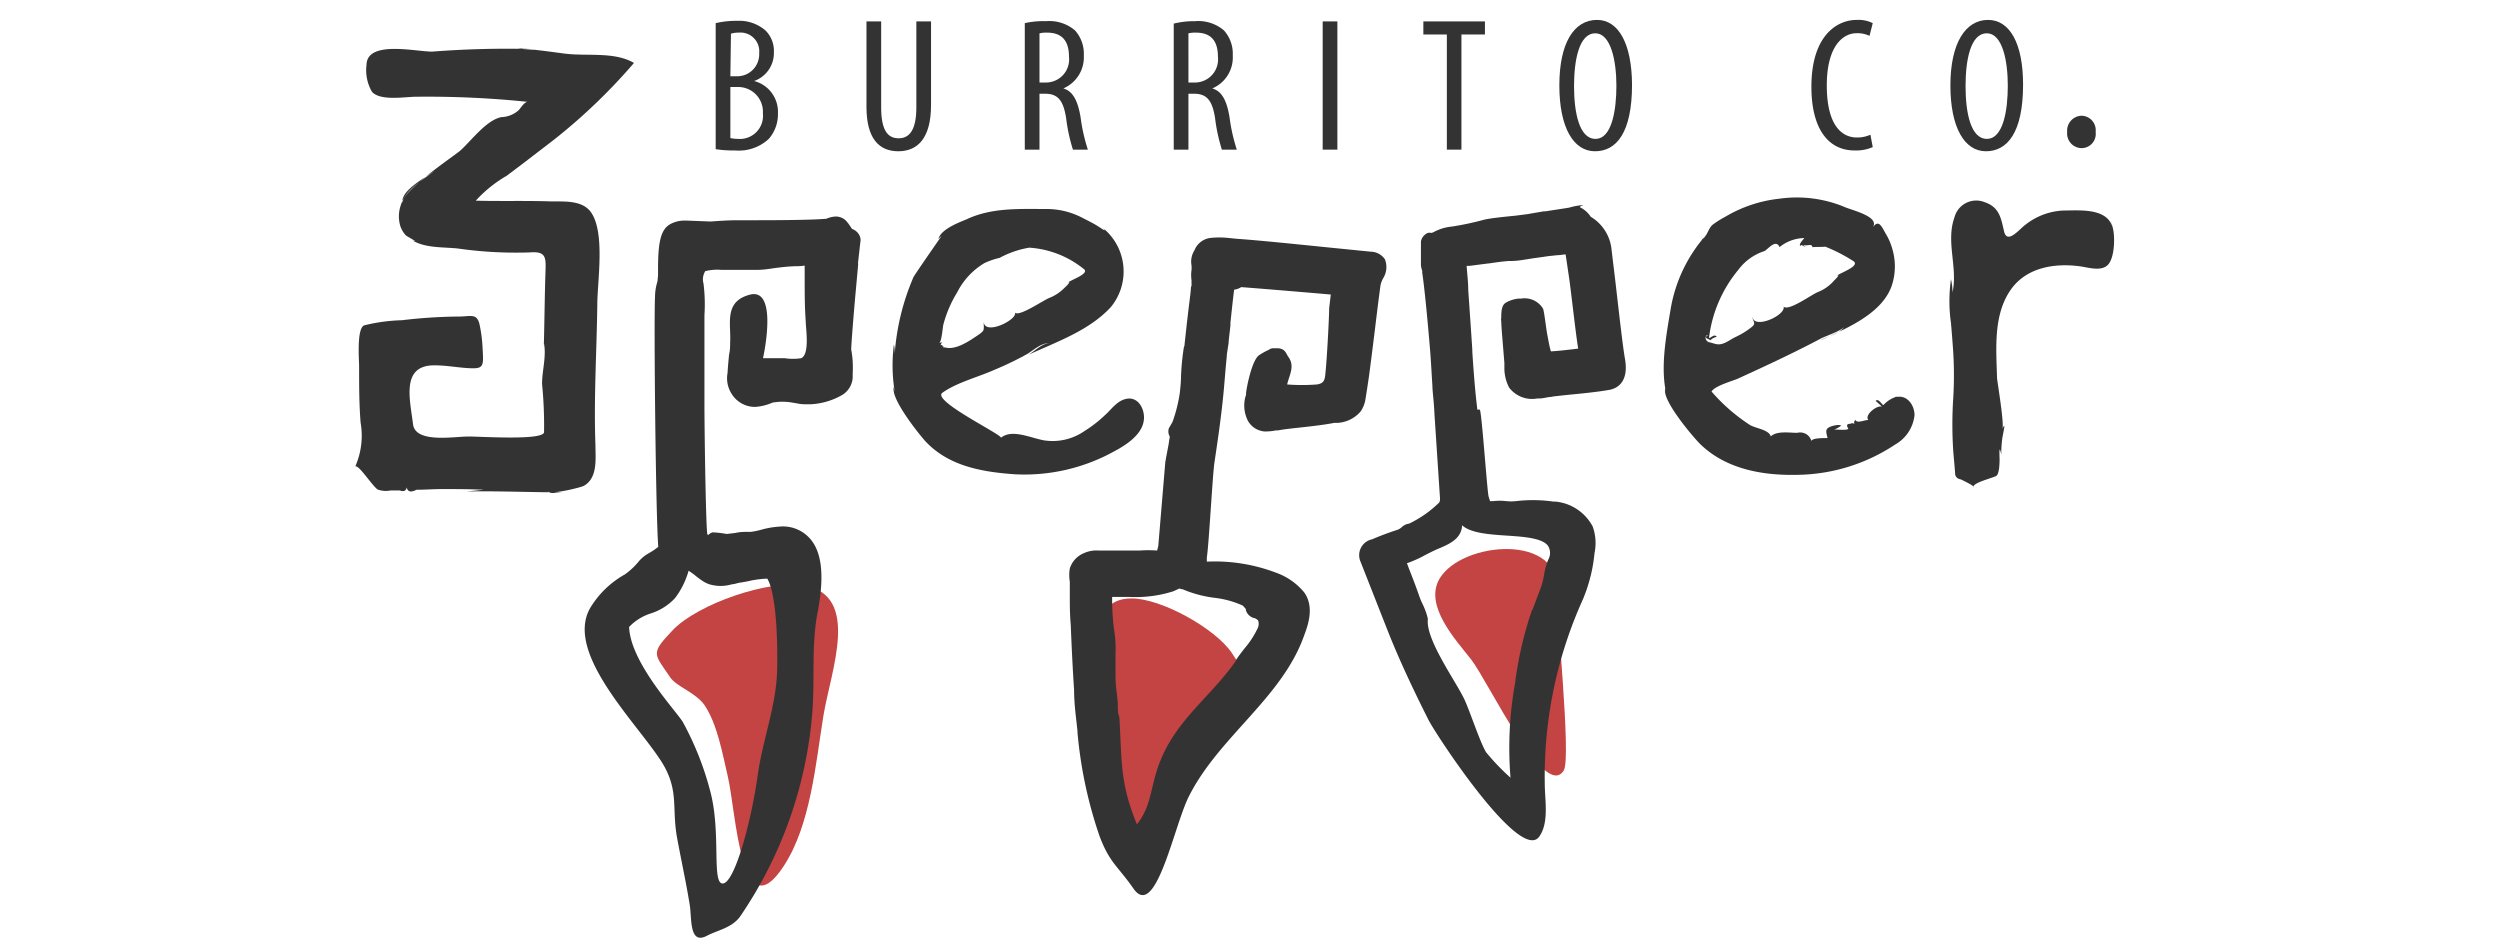 <?xml version="1.0" encoding="UTF-8"?> <svg xmlns="http://www.w3.org/2000/svg" viewBox="0 0 216.02 82.13"> <defs> <style>.cls-1{fill:#333;}.cls-2{fill:#c44343;}</style> </defs> <title>Artboard 2</title> <g id="_3pepper" data-name="3pepper"> <path class="cls-1" d="M65.16,7v0a2.56,2.56,0,0,0,1.71-2.47,2.49,2.49,0,0,0-.72-1.89A3.46,3.46,0,0,0,63.7,1.8,7.81,7.81,0,0,0,61.84,2V12.89A9.63,9.63,0,0,0,63.5,13a3.81,3.81,0,0,0,2.93-1,3.23,3.23,0,0,0,.79-2.21A2.75,2.75,0,0,0,65.16,7Zm-2-4.09a2.15,2.15,0,0,1,.67-.09A1.62,1.62,0,0,1,65.6,4.59a1.9,1.9,0,0,1-1.92,2h-.57ZM63.75,12a3,3,0,0,1-.64-.07V7.52h.56a2.14,2.14,0,0,1,2.25,2.27A2,2,0,0,1,63.75,12Z"></path> <path class="cls-1" d="M79.18,9.28c0,1.94-.59,2.67-1.53,2.67s-1.51-.68-1.51-2.67V1.85H74.87V9.23c0,2.75,1.09,3.84,2.75,3.84s2.83-1.11,2.83-4V1.85H79.18Z"></path> <path class="cls-1" d="M91.88,7.64v0a2.92,2.92,0,0,0,1.77-2.85,3,3,0,0,0-.77-2.17,3.42,3.42,0,0,0-2.5-.79A7.18,7.18,0,0,0,88.55,2V12.93h1.27V8.1h.49c1.09,0,1.57.57,1.81,2.09a15.13,15.13,0,0,0,.59,2.74H94a15.41,15.41,0,0,1-.63-2.81C93.12,8.67,92.7,7.88,91.88,7.64Zm-1.53-.51h-.53V2.88a2.51,2.51,0,0,1,.66-.06c1.36,0,1.89.8,1.89,2.09A2,2,0,0,1,90.35,7.13Z"></path> <path class="cls-1" d="M104.75,7.64v0a2.9,2.9,0,0,0,1.77-2.85,3,3,0,0,0-.77-2.17,3.42,3.42,0,0,0-2.5-.79,7.23,7.23,0,0,0-1.83.21V12.93h1.27V8.1h.49c1.09,0,1.57.57,1.81,2.09a15.13,15.13,0,0,0,.59,2.74h1.29a15.41,15.41,0,0,1-.63-2.81C106,8.67,105.57,7.88,104.75,7.64Zm-1.53-.51h-.53V2.88a2.51,2.51,0,0,1,.66-.06c1.36,0,1.89.8,1.89,2.09A2,2,0,0,1,103.22,7.13Z"></path> <rect class="cls-1" x="114.29" y="1.85" width="1.27" height="11.08"></rect> <polygon class="cls-1" points="122.99 2.98 125.02 2.98 125.02 12.93 126.28 12.93 126.28 2.98 128.31 2.98 128.31 1.85 122.99 1.85 122.99 2.98"></polygon> <path class="cls-1" d="M138,1.72c-2,0-3.26,2-3.26,5.66s1.23,5.69,3.08,5.69,3.2-1.6,3.2-5.76C141,3.77,139.85,1.72,138,1.72ZM137.86,12c-1.4,0-1.85-2.27-1.85-4.56s.45-4.56,1.83-4.56,1.83,2.46,1.83,4.53S139.29,12,137.86,12Z"></path> <path class="cls-1" d="M160.42,2.87a2.38,2.38,0,0,1,1.12.23L161.82,2a2.77,2.77,0,0,0-1.38-.28c-1.75,0-3.92,1.4-3.92,5.77,0,3.77,1.55,5.51,3.72,5.51a3.58,3.58,0,0,0,1.58-.29l-.2-1.07a2.77,2.77,0,0,1-1.17.24c-1.35,0-2.6-1.11-2.6-4.5S159.24,2.87,160.42,2.87Z"></path> <path class="cls-1" d="M171.78,1.72c-1.94,0-3.25,2-3.25,5.66s1.23,5.69,3.07,5.69,3.21-1.6,3.21-5.76C174.81,3.77,173.67,1.72,171.78,1.72ZM171.68,12c-1.4,0-1.84-2.27-1.84-4.56s.44-4.56,1.83-4.56,1.82,2.46,1.82,4.53S173.11,12,171.68,12Z"></path> <path class="cls-1" d="M179.85,10a1.29,1.29,0,0,0-1.23,1.4,1.27,1.27,0,0,0,1.23,1.4,1.23,1.23,0,0,0,1.23-1.4A1.25,1.25,0,0,0,179.85,10Z"></path> <g id="color"> <path class="cls-2" d="M62.89,67.1c-.45-1.93-.9-4.5-2-6.15-.79-1.14-2.43-1.59-3-2.45-1.4-2.07-1.7-2,.25-4.06,2.16-2.25,8.33-4.4,11.38-3.84,4.87.89,2.27,7.35,1.63,11.25-.66,4.05-1.1,9.46-3.44,13C64,80.52,63.61,70.16,62.89,67.1Z"></path> <path class="cls-2" d="M100.76,66c.64-1.49,1.36-3.52,2.52-4.69.81-.81,2.2-1,2.78-1.56,1.44-1.48,1.67-1.4.38-3.33-1.44-2.13-6.13-4.73-8.69-4.71-4.07,0-2.87,5.64-2.9,8.88s-.44,7.83,1,11.05C98,76.75,99.74,68.4,100.76,66Z"></path> <path class="cls-2" d="M134.57,51.24C135,46,126.3,46.77,124.39,50c-1.38,2.33,1.43,5.32,2.74,7,1.45,1.86,6.35,12.27,8,9.56C135.78,65.39,134.44,52.78,134.57,51.24Z"></path> </g> <g id="_3pepper-2" data-name="3pepper"> <path id="r" class="cls-1" d="M182.58,19.78c-.4-1.85-2.86-1.59-4.27-1.59A5.69,5.69,0,0,0,175,19.43c-.49.35-1.56,1.72-1.83.57s-.4-2.1-1.68-2.53a1.94,1.94,0,0,0-2.61,1.32c-.76,2.1.31,4.35-.17,6.48a4.92,4.92,0,0,0-.13-1.14,13.3,13.3,0,0,0,0,3.78s.12,1.4.14,1.76a32.93,32.93,0,0,1,.06,4.66,35.1,35.1,0,0,0,0,4.7c.05.64.12,1.27.16,1.91s1,.48.39.43c.11.07,1.39.64,1.18.74-.09-.41,1.76-.82,2-1s.26-1,.27-1.29-.09-1.65.15-.54A9.12,9.12,0,0,1,173,38c0-.24.43-1.92,0-.87.25-.24-.43-4.18-.44-4.49-.07-2.53-.34-5.46,1.21-7.64,1.34-1.88,3.72-2.27,5.87-2,.72.08,1.8.47,2.43-.05s.69-2.28.53-3.09h0C182.16,17.84,182.67,20.25,182.58,19.78Z"></path> <path id="e" class="cls-1" d="M97.25,34.48h0c-.77.2-1.21.89-1.76,1.38a11,11,0,0,1-1.79,1.39,4.82,4.82,0,0,1-3.49.8c-1.17-.21-2.76-1-3.71-.23-.11-.37-6-3.21-5.07-3.88,1.25-.9,3.12-1.36,4.53-2a26.35,26.35,0,0,0,2.83-1.37c.52-.32,1.26-1,1.92-.9-.62-.06-1.36.73-1.87,1,2.47-1.14,5.27-2.1,7.14-4.13a4.84,4.84,0,0,0-.68-6.84c.28.28.19.26-.27-.05s-.94-.54-1.43-.79a6.64,6.64,0,0,0-3.18-.8c-2.3,0-4.63-.13-6.77.83-.31.17-2.33.8-2.57,1.77a1.74,1.74,0,0,1,.54-.43.2.2,0,0,1-.15,0s-2.42,3.47-2.54,3.72a20.33,20.33,0,0,0-1.62,6.64c0-.28,0-.55-.07-.82a14.09,14.09,0,0,0,.11,4.3c0-.19-.19-.56-.06-.74-.6.86,2.29,4.4,2.72,4.85,2,2.1,4.84,2.6,7.65,2.8a16,16,0,0,0,8.65-2c1-.53,2.31-1.39,2.51-2.57C99,35.5,98.41,34.18,97.25,34.48Zm-16-4.68c.08-.13.78.63,0,0a.35.35,0,0,0,.12-.23.37.37,0,0,0-.18.08s0-.06-.05,0c.22-.07.32-1.35.36-1.55a10.31,10.31,0,0,1,1.21-2.84,6.18,6.18,0,0,1,2.36-2.53,6.54,6.54,0,0,1,1.31-.45,8.15,8.15,0,0,1,2.56-.88,8.36,8.36,0,0,1,4.69,1.83c.58.4-1,.91-1.37,1.19.42-.2-.28.46-.32.49a3.68,3.68,0,0,1-1.24.82c-.54.2-2.64,1.67-3,1.28.25.59-2.55,2-2.7.83,0,.77.15.69-.72,1.27S82.11,30.5,81.24,29.8Z"></path> <path id="pepper" class="cls-1" d="M140.41,31c-.25-1.39-.75-6.15-1-8.1l-.15-1.25a3.73,3.73,0,0,0-1.81-2.92,2.24,2.24,0,0,0-.87-.79c-.26-.12.49-.24.11-.21a4.86,4.86,0,0,0-.8.13l-.35.09-2,.31-.15,0L132,18.5l-1,.13c-.57.06-2.21.21-2.78.36a25.07,25.07,0,0,1-2.79.59,4.08,4.08,0,0,0-1.56.48l-.15.06-.1,0a.46.46,0,0,0-.37.07,1,1,0,0,0-.47.68c0,.26,0,.53,0,.79s0,.75,0,1.25a1.78,1.78,0,0,0,.11.48.75.75,0,0,1,0,.16c.25,1.65.59,5.57.7,6.94.07.94.12,1.9.18,2.83,0,.24.05.77.1,1.29s.07,1,.08,1.2l.48,7.28c0,.27-.08.34-.08.34l0,0a9.71,9.71,0,0,1-2.58,1.81,1.19,1.19,0,0,0-.67.33,1.08,1.08,0,0,1-.44.24c-.74.24-1.45.51-2.1.79a1.4,1.4,0,0,0-1,1.93l2.36,6c1,2.53,2.27,5.21,3.52,7.69.63,1.24,7.93,12.41,9.57,10.06.86-1.23.47-3.16.47-4.56a37.15,37.15,0,0,1,3.3-15.94,13.62,13.62,0,0,0,1-4,4.22,4.22,0,0,0-.16-2.29,4.09,4.09,0,0,0-3.22-2.15h-.18A12.6,12.6,0,0,0,131,43.3a4.1,4.1,0,0,1-.87,0,4.79,4.79,0,0,0-1.09,0l-.17,0-.12,0-.12-.39c-.13-.46-.61-7.54-.77-7.52h-.21v0c0-.21-.18-1.13-.43-5v-.16c-.11-1.71-.23-3.43-.35-5.14,0-.7-.1-1.46-.14-2.12h.14l.13,0,2.23-.29c.39-.06.78-.1,1.13-.13h.24c.46,0,.93-.08,1.42-.16s.82-.12,1.24-.18l.54-.08.76-.08c.25,0,.51-.06.72-.07.08.49.18,1.21.3,2,.19,1.33.6,5.07.79,6.14-.72.09-1.73.21-2.36.24-.11-.33-.24-1.07-.32-1.49-.13-.75-.27-2.06-.37-2.22a1.87,1.87,0,0,0-1.89-.85l-.19,0a2.74,2.74,0,0,0-1.12.35c-.36.22-.39.7-.4,1.22v.12a.42.42,0,0,0,0,.24c0,.47.16,2.25.27,3.62v.09l0,.35a3.64,3.64,0,0,0,.41,1.7,2.49,2.49,0,0,0,2.44.94H133c.3,0,.59-.08.85-.12h0c.18,0,.36-.06.51-.07l1-.11c1.17-.11,2.78-.27,3.74-.45C139.75,33.55,140.76,33,140.41,31Zm-12,34c-.54-.89-1.4-3.57-1.9-4.62-.75-1.56-3.24-5-3.14-6.78a.2.2,0,0,0,0-.07.17.17,0,0,0,0-.1,5.88,5.88,0,0,0-.44-1.22,6.41,6.41,0,0,1-.29-.69c-.28-.81-.59-1.62-.9-2.4l-.08-.22-.09-.23a10.34,10.34,0,0,0,1.6-.72c.39-.2.78-.4,1.17-.56,1-.42,1.94-.88,2-2,.73.67,2.31.79,3.85.89s3.11.22,3.58.9a1.17,1.17,0,0,1,0,1.2,6.37,6.37,0,0,0-.36,1.34v0a6,6,0,0,1-.25,1l-.72,1.92a.83.83,0,0,0-.08.12A31.82,31.82,0,0,0,130.92,59a31.66,31.66,0,0,0-.4,8.2A19.41,19.41,0,0,1,128.41,65Z"></path> <path id="pepper-2" data-name="pepper" class="cls-1" d="M74,20a1.15,1.15,0,0,0-.38-.22l-.12-.18a3.8,3.8,0,0,0-.42-.55,1.26,1.26,0,0,0-.91-.34,2.38,2.38,0,0,0-.79.2l-.11,0c-.71.07-2.93.12-5.72.12H63.79c-.84,0-1.7.06-2.39.11l-2.07-.08h-.14a2.53,2.53,0,0,0-1.33.34c-.82.5-1,1.71-1,3.91v.49l-.05.52a4.45,4.45,0,0,0-.21,1.33c-.11,1.91.06,18.88.28,21.6-.8.64-1,.53-1.63,1.19A6.12,6.12,0,0,1,54,49.63a8.14,8.14,0,0,0-3,2.9c-2.37,4.11,4.77,10.62,6.47,13.82,1.11,2.11.62,3.49,1,5.85.36,2,.81,4,1.13,6,.19,1.15-.07,3.47,1.48,2.66.93-.49,2.15-.68,2.86-1.65A36.34,36.34,0,0,0,70.2,61.43c.21-2.88-.1-5.75.46-8.59a1.66,1.66,0,0,0,.06-.33c.47-2.68.3-4.56-.53-5.72a3.12,3.12,0,0,0-2.81-1.29,7.71,7.71,0,0,0-1.63.28,6.38,6.38,0,0,1-.89.18l-.4,0h-.1q-.42,0-.81.09l-.76.09A8.22,8.22,0,0,0,61.56,46a1.07,1.07,0,0,0-.38.24l-.06-.08c-.12-.51-.24-8.13-.25-11,0-.28,0-.47,0-.53,0-1.43,0-4,0-6.27,0-.37,0-.75,0-1.13a14.56,14.56,0,0,0-.08-2.72,1.35,1.35,0,0,1,.15-1.08,4.31,4.31,0,0,1,1.41-.11l1.34,0c.67,0,1.3,0,1.71,0,.66,0,1.23-.12,1.81-.19S68.36,23,69,23a5,5,0,0,0,.53-.05l0,1.12c0,1.26,0,2.42.09,3.67,0,.64.37,2.83-.38,3.21a4.7,4.7,0,0,1-1.45,0c-.62,0-1.24,0-1.86,0,.25-1.14,1.11-6-1.09-5.5-1.87.47-1.81,1.8-1.75,3.22v.12a7.87,7.87,0,0,1,0,.83c0,.27,0,.64-.09,1-.06.6-.12,1.27-.13,1.59A2.48,2.48,0,0,0,63.2,34a2.37,2.37,0,0,0,2.06,1.16,4.53,4.53,0,0,0,1.49-.37,4.9,4.9,0,0,1,1.73,0l.36.06a3,3,0,0,0,.71.08h.13l.4,0a6,6,0,0,0,2.6-.75,1.87,1.87,0,0,0,1-1.7l0-.24a8.49,8.49,0,0,0-.13-2.05c0-.38.25-3.53.41-5.22.08-.88.15-1.63.18-2a.79.79,0,0,0,0-.26l.2-1.79a.81.81,0,0,0,0-.37A1.07,1.07,0,0,0,74,20ZM61.39,68.44a26.22,26.22,0,0,0-2.36-6c-.45-.85-4.56-5.12-4.67-8.27l.26-.25A4.51,4.51,0,0,1,56.25,53a4.86,4.86,0,0,0,2.08-1.32,7.11,7.11,0,0,0,1.17-2.36,5.22,5.22,0,0,1,.6.43,7.63,7.63,0,0,0,.67.49,2.85,2.85,0,0,0,.5.24,3.43,3.43,0,0,0,2,0c.21,0,.43-.1.64-.13s.44-.07.7-.12A8.36,8.36,0,0,1,66.3,50c.88,1.45.91,6.46.84,8.21C67,61.18,65.89,64,65.47,67c-.57,4.1-2,9.26-3,9.34S62.32,72,61.39,68.44Z"></path> <path id="e-2" data-name="e" class="cls-1" d="M163.9,34.27a2.57,2.57,0,0,0-1.14.71c-.07.13-.44-.63-.69-.34.17.14.32.3.5.44-.13-.27-.08,0,.09.09-.34-.28-1.61.67-1.22,1.12-.37,0-.95.32-1.12,0a.28.28,0,0,0,0,.44.3.3,0,0,0-.43-.11c-.31,0-.37.13-.18.41-.05.2-1.05.05-1.38.1.16.07.61-.25.75-.33-.06-.18-.89,0-1.07.15-.36.18-.14.61-.1.9-.38,0-1.35,0-1.39.26a1,1,0,0,0-1.22-.71c-.66,0-1.78-.19-2.29.31-.17-.6-1.31-.68-1.82-1a15.6,15.6,0,0,1-3.3-2.88c.31-.51,1.84-.91,2.32-1.13,1.25-.58,2.51-1.15,3.75-1.75s2.27-1.11,3.38-1.7c.35-.19,1.75-.65,2-1-.43.65-1.43.78-2.05,1.17,2.15-1,5.24-2.24,6.14-4.64a5.28,5.28,0,0,0,.09-3.24,5.13,5.13,0,0,0-.55-1.3c-.4-.69-.62-1.31-1.15-.6.66-.93-1.88-1.49-2.47-1.77a10.77,10.77,0,0,0-5.6-.7,11.53,11.53,0,0,0-4.62,1.53,9.15,9.15,0,0,0-1.12.7c-.42.32-.49,1.08-1,1.32a2.58,2.58,0,0,0,.49-.5,12.81,12.81,0,0,0-3.14,6.47c-.39,2.33-.94,5.2-.33,7.52,0-.18-.21-.56-.09-.73-.59.87,2.51,4.46,3,4.92,2.23,2.15,5.39,2.7,8.37,2.63a15.6,15.6,0,0,0,8.45-2.62,3.32,3.32,0,0,0,1.67-2.53c0-.87-.62-1.71-1.45-1.59.14,0,.12,0,0,0C163.44,34.31,164.24,34.22,163.9,34.27Zm-16.21-4.75c-.41,0-.39-.62-.09-.57-.55.28.28.38.17.47a1.07,1.07,0,0,1,.57-.31c-.2-.3-.48.09-.67.1a11.35,11.35,0,0,1,2.54-5.9,4.52,4.52,0,0,1,2.21-1.6c.3-.09,1-1.12,1.35-.36a3.48,3.48,0,0,1,2.14-.78c-.07.1-.5.52-.36.67.25-.12-.05-.09.53.12-.05,0-.29-.2-.26-.2.3.14.76-.17.79.21,0-.06,1.51,0,1-.1a14.26,14.26,0,0,1,2.58,1.32c.48.42-1.07.94-1.49,1.24.41-.2-.18.38-.2.39a3.59,3.59,0,0,1-1.38,1c-.52.18-2.54,1.69-3,1.28.19.74-2.56,2-2.7.87,0,.38.35.51,0,.84a6.83,6.83,0,0,1-1.5.93c-.47.23-1,.7-1.58.6-.08,0-.68-.19-.7-.18C147.26,29.57,147.74,29.51,147.69,29.52Z"></path> <path id="pepper-3" data-name="pepper" class="cls-1" d="M119.67,22.41a1.49,1.49,0,0,0-1.2-.66l-3.3-.33-.79-.08c-2.67-.27-5.68-.58-7.56-.71h0l-.68-.07a7.36,7.36,0,0,0-1.56,0,1.71,1.71,0,0,0-1.37,1.07,1.82,1.82,0,0,0-.25,1.32V23a3,3,0,0,1,0,.31,3.14,3.14,0,0,0,0,.93v.08a.8.8,0,0,0,0,.18v.17a.89.89,0,0,0-.06.24c0,.31-.17,1.45-.29,2.57l-.06.48c-.09.87-.18,1.65-.2,1.86v.06a.57.57,0,0,0-.07.22,21.47,21.47,0,0,0-.23,2.41c0,.47-.06,1-.1,1.4a12.79,12.79,0,0,1-.64,2.56L101,37a.89.89,0,0,0,.08.73l-.08.5c0,.1-.16.84-.31,1.71L100.1,47c0,.21-.08.4-.11.57a11.09,11.09,0,0,0-1.53,0h-.53l-3,0a2.64,2.64,0,0,0-1.28.23,2.12,2.12,0,0,0-1.21,1.32,3.42,3.42,0,0,0,0,1.14c0,.11,0,.21,0,.31l0,.92c0,.81,0,1.61.08,2.47.07,1.75.16,3.73.29,5.65,0,1.22.17,2.39.29,3.52v.12a37.61,37.61,0,0,0,1.91,9c.88,2.33,1.56,2.56,2.93,4.53,1.92,2.76,3.49-5.36,4.77-7.93,2.6-5.2,8.1-8.54,10-14,.31-.83.87-2.39,0-3.64a5.56,5.56,0,0,0-2.52-1.75,14.84,14.84,0,0,0-5.91-.93c0-.12,0-.25,0-.37.17-1,.5-7.12.65-8.14.33-2.22.67-4.52.86-6.83.07-.82.13-1.59.21-2.36,0-.25.07-.54.1-.8l.06-.37c0-.25.09-.85.16-1.56l0-.22c.1-.94.22-2.08.32-2.85a1.52,1.52,0,0,0,.61-.22c1.24.09,4.47.36,6.36.52l1.38.12-.14,1.18c0,.84-.2,4.48-.31,5.48-.06.66-.07,1-.74,1.11a17.1,17.1,0,0,1-2.58,0c.18-.82.7-1.57.1-2.39-.22-.31-.26-.74-1-.74l-.38,0a.85.85,0,0,0-.33.15,5.11,5.11,0,0,0-.88.5c-.58.54-1,2.67-1.06,3.21,0,.11,0,.22-.06.34a2.93,2.93,0,0,0,.22,2.07,1.82,1.82,0,0,0,1.41.92h.23a4.24,4.24,0,0,0,.78-.09l.18,0c.51-.1,1.2-.17,2.11-.27s2-.23,2.75-.38l.29,0a2.84,2.84,0,0,0,2-1,2.59,2.59,0,0,0,.42-1.13c.1-.6.19-1.21.28-1.82.11-.8.31-2.37.51-4l.1-.83c.16-1.3.31-2.51.41-3.18a2.64,2.64,0,0,1,.2-.51A1.83,1.83,0,0,0,119.67,22.41Zm-11.25,31a1.78,1.78,0,0,1,.28.18.88.88,0,0,1-.06.76A7.61,7.61,0,0,1,107.56,56c-.26.33-.52.67-.74,1l-.09.19c-2.29,3.23-5.37,5.19-6.71,9.21-.63,1.9-.59,3.33-1.78,4.83-1.47-3.54-1.3-5.5-1.51-9.13a.69.69,0,0,0-.07-.3,3,3,0,0,1-.07-.8c0-.42-.06-.83-.11-1.26a10,10,0,0,1-.09-1.41c0-.27,0-.55,0-.88s0-.64,0-1a9.64,9.64,0,0,0-.12-2,19.91,19.91,0,0,1-.17-2.87v0h1.46a10.8,10.8,0,0,0,3.83-.49l.37-.17.16-.07.16.06.09,0a10.25,10.25,0,0,0,2.73.74,8.16,8.16,0,0,1,2.49.68l0,0c.1.12.21.22.26.3l0,.08A1,1,0,0,0,108.42,53.42Z"></path> <path id="_3" data-name="3" class="cls-1" d="M46,4.24a83.47,83.47,0,0,0-8.66.22c-1.44,0-5.62-1-5.67,1.14a3.72,3.72,0,0,0,.47,2.33c.71.81,2.82.44,3.77.43a84.44,84.44,0,0,1,9.68.44c-.27,0-.6.53-.76.71a2.35,2.35,0,0,1-1.5.61c-1.28.24-2.58,2-3.53,2.87-.58.51-5.25,3.6-5,4.59-.32-1.18,2.39-2.43,3.06-3.07-1.18,1-2.78,1.71-3.25,3.29a2.88,2.88,0,0,0,0,1.79,2.23,2.23,0,0,0,.46.75c.09.09,1.27.7.56.43,1.15.68,2.64.57,3.91.7a35.43,35.43,0,0,0,6.26.34c1.46-.12,1.37.52,1.33,1.8-.06,1.76-.09,4.56-.14,6.32,0-.11,0-.21,0-.32.25,1.17-.16,2.41-.15,3.59a36,36,0,0,1,.17,4.15c-.08.74-5.67.35-6.55.37-1.27,0-4.56.6-4.77-1.06-.26-2.14-1.08-5.15,1.91-5.09.86,0,1.72.15,2.58.22,1.63.12,1.62,0,1.52-1.69a12.17,12.17,0,0,0-.25-2c-.21-1.06-.77-.76-1.72-.75a44.19,44.19,0,0,0-5,.32,15.24,15.24,0,0,0-3.25.44c-.69.25-.44,3.08-.45,3.62,0,1.6,0,3.2.13,4.79a6.59,6.59,0,0,1-.46,3.78c.33-.13,1.47,1.7,1.94,2a2.08,2.08,0,0,0,1.11.08h.8c.36.14.56,0,.59-.28.08.4.36.47.84.22.72,0,1.45-.06,2.18-.06,1.21,0,2.42,0,3.63.06l-1.49.15c2.78-.06,5.57.08,8.35.07-.35,0-1.08.19-1.37-.09.33.32,2.91-.33,3.17-.47,1.22-.69,1-2.37,1-3.54-.15-4,.11-8.07.16-12.09,0-2,.7-6.23-.54-8-.77-1.1-2.4-.92-3.57-.95-2.13-.07-4.26,0-6.39-.06a11.16,11.16,0,0,1,2.67-2.15c1.34-1,2.63-2,4-3.05a49.55,49.55,0,0,0,7-6.7c-1.7-1-4.07-.56-6-.81-1.4-.18-2.81-.4-4.23-.45.57,0,1.15.1,1.72.13l-.28,0C42.61,4,47.52,4.36,46,4.24Z"></path> </g> </g> </svg> 